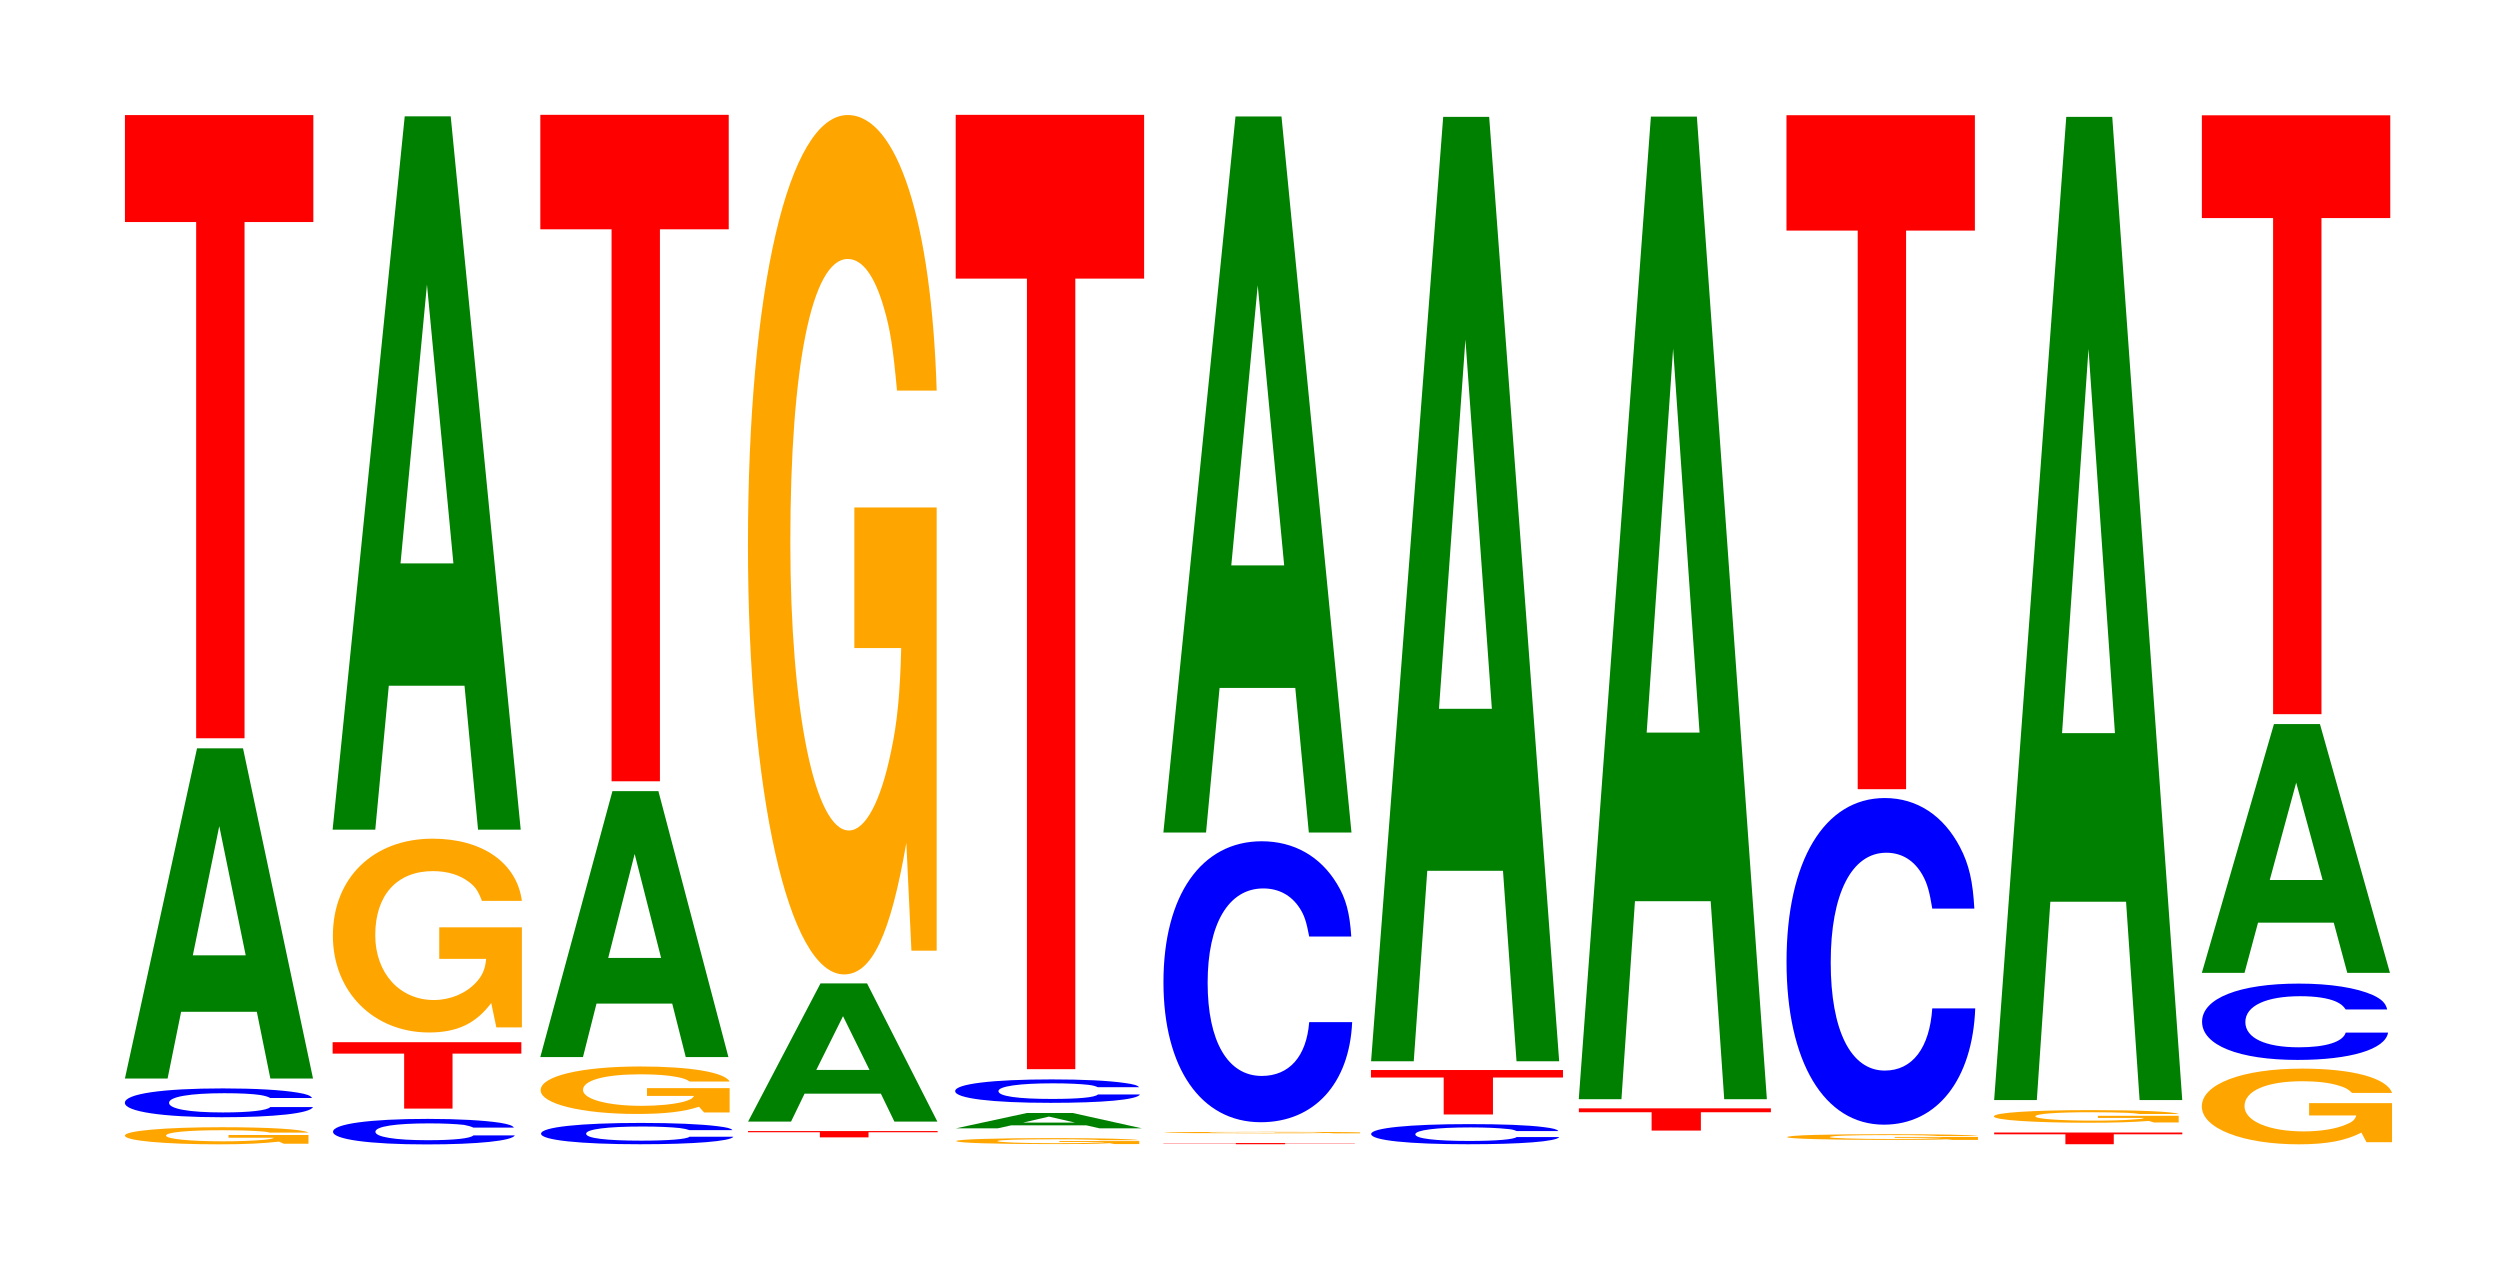 <?xml version="1.0" encoding="UTF-8"?>
<svg xmlns="http://www.w3.org/2000/svg" xmlns:xlink="http://www.w3.org/1999/xlink" width="130pt" height="66pt" viewBox="0 0 130 66" version="1.1">
<defs>
<g>
<symbol overflow="visible" id="glyph0-0">
<path style="stroke:none;" d="M 10.141 -0.453 L 5.984 -0.453 L 5.984 -0.312 L 8.344 -0.312 C 8.281 -0.266 8.141 -0.234 7.828 -0.203 C 7.312 -0.156 6.531 -0.125 5.703 -0.125 C 3.984 -0.125 2.734 -0.25 2.734 -0.422 C 2.734 -0.594 3.844 -0.703 5.656 -0.703 C 6.391 -0.703 7.016 -0.688 7.484 -0.656 C 7.781 -0.641 7.953 -0.625 8.125 -0.578 L 10.141 -0.578 C 9.891 -0.75 8.141 -0.859 5.641 -0.859 C 2.641 -0.859 0.594 -0.672 0.594 -0.422 C 0.594 -0.156 2.656 0.031 5.469 0.031 C 6.859 0.031 7.797 -0.016 8.609 -0.109 L 8.859 0 L 10.141 0 Z M 10.141 -0.453 "/>
</symbol>
<symbol overflow="visible" id="glyph1-0">
<path style="stroke:none;" d="M 10.406 -0.953 C 10.328 -1.078 10.141 -1.156 9.656 -1.234 C 8.812 -1.375 7.438 -1.453 5.766 -1.453 C 2.625 -1.453 0.672 -1.172 0.672 -0.703 C 0.672 -0.25 2.609 0.047 5.703 0.047 C 8.469 0.047 10.312 -0.156 10.453 -0.484 L 8.234 -0.484 C 8.094 -0.312 7.188 -0.203 5.766 -0.203 C 4 -0.203 2.969 -0.391 2.969 -0.703 C 2.969 -1.016 4.047 -1.203 5.844 -1.203 C 6.641 -1.203 7.297 -1.172 7.719 -1.109 C 7.969 -1.062 8.094 -1.031 8.234 -0.953 Z M 10.406 -0.953 "/>
</symbol>
<symbol overflow="visible" id="glyph2-0">
<path style="stroke:none;" d="M 7.234 -3.469 L 7.938 0 L 10.156 0 L 6.516 -17.172 L 4.125 -17.172 L 0.375 0 L 2.594 0 L 3.297 -3.469 Z M 6.656 -6.406 L 3.906 -6.406 L 5.281 -13.125 Z M 6.656 -6.406 "/>
</symbol>
<symbol overflow="visible" id="glyph3-0">
<path style="stroke:none;" d="M 6.453 -26.844 L 10.031 -26.844 L 10.031 -32.406 L 0.234 -32.406 L 0.234 -26.844 L 3.938 -26.844 L 3.938 0 L 6.453 0 Z M 6.453 -26.844 "/>
</symbol>
<symbol overflow="visible" id="glyph4-0">
<path style="stroke:none;" d="M 10.062 -0.828 C 9.984 -0.938 9.797 -1 9.344 -1.078 C 8.516 -1.203 7.188 -1.281 5.578 -1.281 C 2.531 -1.281 0.656 -1.016 0.656 -0.609 C 0.656 -0.219 2.516 0.047 5.516 0.047 C 8.188 0.047 9.969 -0.141 10.109 -0.422 L 7.953 -0.422 C 7.812 -0.266 6.953 -0.172 5.578 -0.172 C 3.859 -0.172 2.859 -0.344 2.859 -0.609 C 2.859 -0.891 3.906 -1.047 5.656 -1.047 C 6.422 -1.047 7.047 -1.016 7.469 -0.969 C 7.703 -0.922 7.812 -0.891 7.953 -0.828 Z M 10.062 -0.828 "/>
</symbol>
<symbol overflow="visible" id="glyph5-0">
<path style="stroke:none;" d="M 6.469 -2.859 L 10.047 -2.859 L 10.047 -3.453 L 0.234 -3.453 L 0.234 -2.859 L 3.953 -2.859 L 3.953 0 L 6.469 0 Z M 6.469 -2.859 "/>
</symbol>
<symbol overflow="visible" id="glyph6-0">
<path style="stroke:none;" d="M 10.453 -5.172 L 6.156 -5.172 L 6.156 -3.531 L 8.594 -3.531 C 8.547 -2.984 8.391 -2.656 8.078 -2.312 C 7.547 -1.734 6.734 -1.391 5.875 -1.391 C 4.109 -1.391 2.828 -2.781 2.828 -4.766 C 2.828 -6.844 3.953 -8.094 5.828 -8.094 C 6.594 -8.094 7.234 -7.891 7.719 -7.516 C 8.031 -7.281 8.188 -7.047 8.375 -6.547 L 10.453 -6.547 C 10.188 -8.531 8.391 -9.781 5.812 -9.781 C 2.719 -9.781 0.625 -7.734 0.625 -4.734 C 0.625 -1.828 2.734 0.297 5.625 0.297 C 7.078 0.297 8.047 -0.156 8.859 -1.234 L 9.125 0.031 L 10.453 0.031 Z M 10.453 -5.172 "/>
</symbol>
<symbol overflow="visible" id="glyph7-0">
<path style="stroke:none;" d="M 7.234 -7.484 L 7.938 0 L 10.156 0 L 6.516 -37.094 L 4.125 -37.094 L 0.375 0 L 2.594 0 L 3.297 -7.484 Z M 6.656 -13.844 L 3.906 -13.844 L 5.281 -28.344 Z M 6.656 -13.844 "/>
</symbol>
<symbol overflow="visible" id="glyph8-0">
<path style="stroke:none;" d="M 10.641 -0.703 C 10.562 -0.797 10.359 -0.844 9.875 -0.906 C 9 -1.016 7.594 -1.078 5.891 -1.078 C 2.688 -1.078 0.688 -0.859 0.688 -0.516 C 0.688 -0.188 2.672 0.031 5.828 0.031 C 8.656 0.031 10.547 -0.125 10.688 -0.359 L 8.406 -0.359 C 8.266 -0.234 7.344 -0.156 5.891 -0.156 C 4.078 -0.156 3.031 -0.281 3.031 -0.516 C 3.031 -0.75 4.125 -0.891 5.969 -0.891 C 6.781 -0.891 7.453 -0.859 7.891 -0.812 C 8.141 -0.781 8.266 -0.75 8.406 -0.703 Z M 10.641 -0.703 "/>
</symbol>
<symbol overflow="visible" id="glyph9-0">
<path style="stroke:none;" d="M 10.453 -1.266 L 6.156 -1.266 L 6.156 -0.859 L 8.594 -0.859 C 8.547 -0.734 8.391 -0.656 8.078 -0.562 C 7.547 -0.422 6.734 -0.344 5.875 -0.344 C 4.109 -0.344 2.828 -0.688 2.828 -1.172 C 2.828 -1.672 3.953 -1.984 5.828 -1.984 C 6.594 -1.984 7.234 -1.938 7.719 -1.844 C 8.031 -1.781 8.188 -1.734 8.375 -1.609 L 10.453 -1.609 C 10.188 -2.094 8.391 -2.391 5.812 -2.391 C 2.719 -2.391 0.625 -1.891 0.625 -1.156 C 0.625 -0.453 2.734 0.078 5.625 0.078 C 7.078 0.078 8.047 -0.031 8.859 -0.297 L 9.125 0 L 10.453 0 Z M 10.453 -1.266 "/>
</symbol>
<symbol overflow="visible" id="glyph10-0">
<path style="stroke:none;" d="M 7.234 -2.781 L 7.938 0 L 10.156 0 L 6.516 -13.828 L 4.125 -13.828 L 0.375 0 L 2.594 0 L 3.297 -2.781 Z M 6.656 -5.156 L 3.906 -5.156 L 5.281 -10.562 Z M 6.656 -5.156 "/>
</symbol>
<symbol overflow="visible" id="glyph11-0">
<path style="stroke:none;" d="M 6.453 -28.703 L 10.031 -28.703 L 10.031 -34.656 L 0.234 -34.656 L 0.234 -28.703 L 3.938 -28.703 L 3.938 0 L 6.453 0 Z M 6.453 -28.703 "/>
</symbol>
<symbol overflow="visible" id="glyph12-0">
<path style="stroke:none;" d="M 6.5 -0.266 L 10.094 -0.266 L 10.094 -0.328 L 0.234 -0.328 L 0.234 -0.266 L 3.969 -0.266 L 3.969 0 L 6.5 0 Z M 6.5 -0.266 "/>
</symbol>
<symbol overflow="visible" id="glyph13-0">
<path style="stroke:none;" d="M 7.281 -1.453 L 7.984 0 L 10.219 0 L 6.562 -7.188 L 4.141 -7.188 L 0.375 0 L 2.609 0 L 3.312 -1.453 Z M 6.688 -2.688 L 3.922 -2.688 L 5.312 -5.484 Z M 6.688 -2.688 "/>
</symbol>
<symbol overflow="visible" id="glyph14-0">
<path style="stroke:none;" d="M 10.422 -22.938 L 6.141 -22.938 L 6.141 -15.625 L 8.578 -15.625 C 8.516 -13.219 8.375 -11.766 8.047 -10.234 C 7.516 -7.656 6.719 -6.141 5.859 -6.141 C 4.094 -6.141 2.812 -12.344 2.812 -21.125 C 2.812 -30.297 3.938 -35.859 5.797 -35.859 C 6.562 -35.859 7.203 -34.984 7.688 -33.281 C 8 -32.234 8.156 -31.234 8.359 -29.016 L 10.422 -29.016 C 10.156 -37.797 8.375 -43.344 5.797 -43.344 C 2.719 -43.344 0.609 -34.281 0.609 -21 C 0.609 -8.078 2.719 1.344 5.609 1.344 C 7.047 1.344 8.016 -0.703 8.844 -5.5 L 9.109 0.109 L 10.422 0.109 Z M 10.422 -22.938 "/>
</symbol>
<symbol overflow="visible" id="glyph15-0">
<path style="stroke:none;" d="M 10.109 -0.156 L 5.953 -0.156 L 5.953 -0.109 L 8.312 -0.109 C 8.266 -0.094 8.125 -0.078 7.812 -0.078 C 7.297 -0.047 6.516 -0.047 5.688 -0.047 C 3.969 -0.047 2.734 -0.094 2.734 -0.156 C 2.734 -0.219 3.828 -0.25 5.625 -0.25 C 6.375 -0.25 7 -0.25 7.469 -0.234 C 7.766 -0.234 7.922 -0.219 8.109 -0.203 L 10.109 -0.203 C 9.859 -0.266 8.125 -0.312 5.609 -0.312 C 2.625 -0.312 0.594 -0.25 0.594 -0.156 C 0.594 -0.062 2.641 0 5.453 0 C 6.844 0 7.781 0 8.578 -0.047 L 8.828 0 L 10.109 0 Z M 10.109 -0.156 "/>
</symbol>
<symbol overflow="visible" id="glyph16-0">
<path style="stroke:none;" d="M 7.141 -0.156 L 7.828 0 L 10.031 0 L 6.438 -0.797 L 4.062 -0.797 L 0.375 0 L 2.547 0 L 3.25 -0.156 Z M 6.562 -0.297 L 3.859 -0.297 L 5.203 -0.609 Z M 6.562 -0.297 "/>
</symbol>
<symbol overflow="visible" id="glyph17-0">
<path style="stroke:none;" d="M 10.219 -0.781 C 10.141 -0.875 9.953 -0.938 9.484 -1 C 8.641 -1.125 7.297 -1.188 5.672 -1.188 C 2.578 -1.188 0.656 -0.953 0.656 -0.578 C 0.656 -0.203 2.562 0.031 5.609 0.031 C 8.312 0.031 10.125 -0.125 10.266 -0.406 L 8.078 -0.406 C 7.938 -0.25 7.062 -0.172 5.672 -0.172 C 3.922 -0.172 2.906 -0.312 2.906 -0.578 C 2.906 -0.828 3.969 -0.984 5.734 -0.984 C 6.516 -0.984 7.156 -0.953 7.578 -0.906 C 7.828 -0.875 7.938 -0.844 8.078 -0.781 Z M 10.219 -0.781 "/>
</symbol>
<symbol overflow="visible" id="glyph18-0">
<path style="stroke:none;" d="M 6.453 -41.109 L 10.031 -41.109 L 10.031 -49.625 L 0.234 -49.625 L 0.234 -41.109 L 3.938 -41.109 L 3.938 0 L 6.453 0 Z M 6.453 -41.109 "/>
</symbol>
<symbol overflow="visible" id="glyph19-0">
<path style="stroke:none;" d="M 6.562 -0.047 L 10.188 -0.047 L 10.188 -0.062 L 0.234 -0.062 L 0.234 -0.047 L 4 -0.047 L 4 0 L 6.562 0 Z M 6.562 -0.047 "/>
</symbol>
<symbol overflow="visible" id="glyph20-0">
<path style="stroke:none;" d="M 10.844 -0.047 L 6.391 -0.047 L 6.391 -0.031 L 8.922 -0.031 C 8.859 -0.016 8.703 -0.016 8.375 -0.016 C 7.828 -0.016 6.984 -0.016 6.094 -0.016 C 4.25 -0.016 2.922 -0.016 2.922 -0.031 C 2.922 -0.047 4.109 -0.062 6.031 -0.062 C 6.828 -0.062 7.5 -0.062 8 -0.062 C 8.328 -0.062 8.5 -0.062 8.688 -0.047 L 10.844 -0.047 C 10.562 -0.062 8.703 -0.078 6.031 -0.078 C 2.828 -0.078 0.641 -0.062 0.641 -0.031 C 0.641 -0.016 2.844 0 5.844 0 C 7.328 0 8.344 0 9.203 -0.016 L 9.469 0 L 10.844 0 Z M 10.844 -0.047 "/>
</symbol>
<symbol overflow="visible" id="glyph21-0">
<path style="stroke:none;" d="M 10.438 -9.219 C 10.359 -10.422 10.172 -11.188 9.688 -11.969 C 8.828 -13.391 7.453 -14.172 5.781 -14.172 C 2.641 -14.172 0.672 -11.359 0.672 -6.844 C 0.672 -2.375 2.625 0.438 5.734 0.438 C 8.5 0.438 10.344 -1.562 10.484 -4.766 L 8.25 -4.766 C 8.109 -2.984 7.219 -1.969 5.781 -1.969 C 4.016 -1.969 2.969 -3.766 2.969 -6.812 C 2.969 -9.891 4.062 -11.719 5.859 -11.719 C 6.656 -11.719 7.312 -11.375 7.75 -10.703 C 8 -10.328 8.109 -9.969 8.25 -9.219 Z M 10.438 -9.219 "/>
</symbol>
<symbol overflow="visible" id="glyph22-0">
<path style="stroke:none;" d="M 7.234 -7.516 L 7.938 0 L 10.156 0 L 6.516 -37.234 L 4.125 -37.234 L 0.375 0 L 2.594 0 L 3.297 -7.516 Z M 6.656 -13.891 L 3.906 -13.891 L 5.281 -28.453 Z M 6.656 -13.891 "/>
</symbol>
<symbol overflow="visible" id="glyph23-0">
<path style="stroke:none;" d="M 10.406 -0.656 C 10.328 -0.75 10.141 -0.797 9.656 -0.859 C 8.812 -0.969 7.438 -1.016 5.766 -1.016 C 2.625 -1.016 0.672 -0.812 0.672 -0.5 C 0.672 -0.172 2.609 0.031 5.703 0.031 C 8.469 0.031 10.312 -0.109 10.453 -0.344 L 8.234 -0.344 C 8.094 -0.219 7.188 -0.141 5.766 -0.141 C 4 -0.141 2.969 -0.266 2.969 -0.484 C 2.969 -0.703 4.047 -0.844 5.844 -0.844 C 6.641 -0.844 7.297 -0.812 7.719 -0.766 C 7.969 -0.75 8.094 -0.719 8.234 -0.656 Z M 10.406 -0.656 "/>
</symbol>
<symbol overflow="visible" id="glyph24-0">
<path style="stroke:none;" d="M 6.578 -1.922 L 10.219 -1.922 L 10.219 -2.312 L 0.234 -2.312 L 0.234 -1.922 L 4.016 -1.922 L 4.016 0 L 6.578 0 Z M 6.578 -1.922 "/>
</symbol>
<symbol overflow="visible" id="glyph25-0">
<path style="stroke:none;" d="M 7.234 -9.906 L 7.938 0 L 10.156 0 L 6.516 -49.109 L 4.125 -49.109 L 0.375 0 L 2.594 0 L 3.297 -9.906 Z M 6.656 -18.328 L 3.906 -18.328 L 5.281 -37.531 Z M 6.656 -18.328 "/>
</symbol>
<symbol overflow="visible" id="glyph26-0">
<path style="stroke:none;" d="M 6.578 -0.953 L 10.219 -0.953 L 10.219 -1.156 L 0.234 -1.156 L 0.234 -0.953 L 4.016 -0.953 L 4.016 0 L 6.578 0 Z M 6.578 -0.953 "/>
</symbol>
<symbol overflow="visible" id="glyph27-0">
<path style="stroke:none;" d="M 7.234 -10.297 L 7.938 0 L 10.156 0 L 6.516 -51.094 L 4.125 -51.094 L 0.375 0 L 2.594 0 L 3.297 -10.297 Z M 6.656 -19.062 L 3.906 -19.062 L 5.281 -39.031 Z M 6.656 -19.062 "/>
</symbol>
<symbol overflow="visible" id="glyph28-0">
<path style="stroke:none;" d="M 10.547 -0.156 L 6.219 -0.156 L 6.219 -0.109 L 8.688 -0.109 C 8.625 -0.094 8.469 -0.078 8.156 -0.078 C 7.609 -0.047 6.797 -0.047 5.938 -0.047 C 4.141 -0.047 2.844 -0.094 2.844 -0.141 C 2.844 -0.219 4 -0.25 5.875 -0.25 C 6.656 -0.25 7.297 -0.25 7.797 -0.234 C 8.109 -0.219 8.266 -0.219 8.453 -0.203 L 10.547 -0.203 C 10.281 -0.266 8.469 -0.297 5.859 -0.297 C 2.75 -0.297 0.625 -0.25 0.625 -0.141 C 0.625 -0.062 2.766 0 5.688 0 C 7.141 0 8.125 0 8.953 -0.031 L 9.219 0 L 10.547 0 Z M 10.547 -0.156 "/>
</symbol>
<symbol overflow="visible" id="glyph29-0">
<path style="stroke:none;" d="M 10.438 -10.719 C 10.359 -12.125 10.172 -13 9.688 -13.922 C 8.828 -15.562 7.453 -16.469 5.781 -16.469 C 2.641 -16.469 0.672 -13.203 0.672 -7.953 C 0.672 -2.75 2.625 0.516 5.734 0.516 C 8.5 0.516 10.344 -1.828 10.484 -5.531 L 8.25 -5.531 C 8.109 -3.469 7.219 -2.297 5.781 -2.297 C 4.016 -2.297 2.969 -4.375 2.969 -7.922 C 2.969 -11.5 4.062 -13.625 5.859 -13.625 C 6.656 -13.625 7.312 -13.234 7.75 -12.453 C 8 -12 8.109 -11.578 8.25 -10.719 Z M 10.438 -10.719 "/>
</symbol>
<symbol overflow="visible" id="glyph30-0">
<path style="stroke:none;" d="M 6.453 -29.047 L 10.031 -29.047 L 10.031 -35.047 L 0.234 -35.047 L 0.234 -29.047 L 3.938 -29.047 L 3.938 0 L 6.453 0 Z M 6.453 -29.047 "/>
</symbol>
<symbol overflow="visible" id="glyph31-0">
<path style="stroke:none;" d="M 6.453 -0.516 L 10.016 -0.516 L 10.016 -0.609 L 0.234 -0.609 L 0.234 -0.516 L 3.938 -0.516 L 3.938 0 L 6.453 0 Z M 6.453 -0.516 "/>
</symbol>
<symbol overflow="visible" id="glyph32-0">
<path style="stroke:none;" d="M 10.219 -0.344 L 6.016 -0.344 L 6.016 -0.234 L 8.406 -0.234 C 8.359 -0.188 8.203 -0.172 7.891 -0.156 C 7.375 -0.109 6.578 -0.094 5.75 -0.094 C 4.016 -0.094 2.766 -0.188 2.766 -0.312 C 2.766 -0.453 3.859 -0.531 5.688 -0.531 C 6.438 -0.531 7.078 -0.516 7.547 -0.5 C 7.844 -0.484 8 -0.469 8.188 -0.438 L 10.219 -0.438 C 9.969 -0.562 8.203 -0.641 5.672 -0.641 C 2.656 -0.641 0.609 -0.516 0.609 -0.312 C 0.609 -0.125 2.672 0.016 5.5 0.016 C 6.922 0.016 7.859 -0.016 8.672 -0.078 L 8.922 0 L 10.219 0 Z M 10.219 -0.344 "/>
</symbol>
<symbol overflow="visible" id="glyph33-0">
<path style="stroke:none;" d="M 7.234 -10.312 L 7.938 0 L 10.156 0 L 6.516 -51.125 L 4.125 -51.125 L 0.375 0 L 2.594 0 L 3.297 -10.312 Z M 6.656 -19.078 L 3.906 -19.078 L 5.281 -39.062 Z M 6.656 -19.078 "/>
</symbol>
<symbol overflow="visible" id="glyph34-0">
<path style="stroke:none;" d="M 10.516 -2.016 L 6.203 -2.016 L 6.203 -1.375 L 8.656 -1.375 C 8.594 -1.156 8.453 -1.031 8.125 -0.906 C 7.594 -0.672 6.781 -0.547 5.922 -0.547 C 4.125 -0.547 2.844 -1.078 2.844 -1.859 C 2.844 -2.656 3.984 -3.156 5.859 -3.156 C 6.625 -3.156 7.281 -3.078 7.766 -2.922 C 8.078 -2.828 8.234 -2.75 8.438 -2.547 L 10.516 -2.547 C 10.25 -3.328 8.453 -3.812 5.844 -3.812 C 2.734 -3.812 0.625 -3.016 0.625 -1.844 C 0.625 -0.703 2.75 0.125 5.672 0.125 C 7.125 0.125 8.094 -0.062 8.922 -0.484 L 9.188 0.016 L 10.516 0.016 Z M 10.516 -2.016 "/>
</symbol>
<symbol overflow="visible" id="glyph35-0">
<path style="stroke:none;" d="M 10.297 -2.5 C 10.219 -2.828 10.016 -3.031 9.547 -3.25 C 8.703 -3.625 7.344 -3.844 5.703 -3.844 C 2.594 -3.844 0.672 -3.078 0.672 -1.859 C 0.672 -0.641 2.578 0.125 5.641 0.125 C 8.375 0.125 10.203 -0.422 10.344 -1.297 L 8.141 -1.297 C 8 -0.812 7.109 -0.531 5.703 -0.531 C 3.953 -0.531 2.922 -1.016 2.922 -1.844 C 2.922 -2.688 4 -3.188 5.781 -3.188 C 6.562 -3.188 7.219 -3.094 7.641 -2.906 C 7.875 -2.797 8 -2.703 8.141 -2.5 Z M 10.297 -2.5 "/>
</symbol>
<symbol overflow="visible" id="glyph36-0">
<path style="stroke:none;" d="M 7.234 -2.609 L 7.938 0 L 10.156 0 L 6.516 -12.938 L 4.125 -12.938 L 0.375 0 L 2.594 0 L 3.297 -2.609 Z M 6.656 -4.828 L 3.906 -4.828 L 5.281 -9.891 Z M 6.656 -4.828 "/>
</symbol>
<symbol overflow="visible" id="glyph37-0">
<path style="stroke:none;" d="M 6.453 -25.797 L 10.031 -25.797 L 10.031 -31.141 L 0.234 -31.141 L 0.234 -25.797 L 3.938 -25.797 L 3.938 0 L 6.453 0 Z M 6.453 -25.797 "/>
</symbol>
</g>
</defs>
<g id="surface1">
<g style="fill:rgb(100%,64.647%,0%);fill-opacity:1;">
  <use xlink:href="#glyph0-0" x="5.9" y="59.474"/>
</g>
<g style="fill:rgb(0%,0%,100%);fill-opacity:1;">
  <use xlink:href="#glyph1-0" x="5.821" y="58.05"/>
</g>
<g style="fill:rgb(0%,50.194%,0%);fill-opacity:1;">
  <use xlink:href="#glyph2-0" x="6.121" y="56.084"/>
</g>
<g style="fill:rgb(100%,0%,0%);fill-opacity:1;">
  <use xlink:href="#glyph3-0" x="6.263" y="38.39"/>
</g>
<g style="fill:rgb(0%,0%,100%);fill-opacity:1;">
  <use xlink:href="#glyph4-0" x="16.662" y="59.463"/>
</g>
<g style="fill:rgb(100%,0%,0%);fill-opacity:1;">
  <use xlink:href="#glyph5-0" x="17.063" y="57.647"/>
</g>
<g style="fill:rgb(100%,64.647%,0%);fill-opacity:1;">
  <use xlink:href="#glyph6-0" x="16.685" y="53.392"/>
</g>
<g style="fill:rgb(0%,50.194%,0%);fill-opacity:1;">
  <use xlink:href="#glyph7-0" x="16.921" y="43.142"/>
</g>
<g style="fill:rgb(0%,0%,100%);fill-opacity:1;">
  <use xlink:href="#glyph8-0" x="27.447" y="59.47"/>
</g>
<g style="fill:rgb(100%,64.647%,0%);fill-opacity:1;">
  <use xlink:href="#glyph9-0" x="27.488" y="57.848"/>
</g>
<g style="fill:rgb(0%,50.194%,0%);fill-opacity:1;">
  <use xlink:href="#glyph10-0" x="27.721" y="54.967"/>
</g>
<g style="fill:rgb(100%,0%,0%);fill-opacity:1;">
  <use xlink:href="#glyph11-0" x="27.863" y="40.627"/>
</g>
<g style="fill:rgb(100%,0%,0%);fill-opacity:1;">
  <use xlink:href="#glyph12-0" x="38.663" y="59.143"/>
</g>
<g style="fill:rgb(0%,50.194%,0%);fill-opacity:1;">
  <use xlink:href="#glyph13-0" x="38.525" y="58.325"/>
</g>
<g style="fill:rgb(100%,64.647%,0%);fill-opacity:1;">
  <use xlink:href="#glyph14-0" x="38.285" y="49.326"/>
</g>
<g style="fill:rgb(100%,64.647%,0%);fill-opacity:1;">
  <use xlink:href="#glyph15-0" x="49.133" y="59.493"/>
</g>
<g style="fill:rgb(0%,50.194%,0%);fill-opacity:1;">
  <use xlink:href="#glyph16-0" x="49.34" y="58.672"/>
</g>
<g style="fill:rgb(0%,0%,100%);fill-opacity:1;">
  <use xlink:href="#glyph17-0" x="49.013" y="57.317"/>
</g>
<g style="fill:rgb(100%,0%,0%);fill-opacity:1;">
  <use xlink:href="#glyph18-0" x="49.463" y="55.597"/>
</g>
<g style="fill:rgb(100%,0%,0%);fill-opacity:1;">
  <use xlink:href="#glyph19-0" x="60.263" y="59.5"/>
</g>
<g style="fill:rgb(100%,64.647%,0%);fill-opacity:1;">
  <use xlink:href="#glyph20-0" x="59.885" y="58.932"/>
</g>
<g style="fill:rgb(0%,0%,100%);fill-opacity:1;">
  <use xlink:href="#glyph21-0" x="59.828" y="57.918"/>
</g>
<g style="fill:rgb(0%,50.194%,0%);fill-opacity:1;">
  <use xlink:href="#glyph22-0" x="60.121" y="43.29"/>
</g>
<g style="fill:rgb(0%,0%,100%);fill-opacity:1;">
  <use xlink:href="#glyph23-0" x="70.628" y="59.47"/>
</g>
<g style="fill:rgb(100%,0%,0%);fill-opacity:1;">
  <use xlink:href="#glyph24-0" x="71.056" y="57.953"/>
</g>
<g style="fill:rgb(0%,50.194%,0%);fill-opacity:1;">
  <use xlink:href="#glyph25-0" x="70.921" y="55.186"/>
</g>
<g style="fill:rgb(100%,0%,0%);fill-opacity:1;">
  <use xlink:href="#glyph26-0" x="81.867" y="58.79"/>
</g>
<g style="fill:rgb(0%,50.194%,0%);fill-opacity:1;">
  <use xlink:href="#glyph27-0" x="81.721" y="57.159"/>
</g>
<g style="fill:rgb(100%,64.647%,0%);fill-opacity:1;">
  <use xlink:href="#glyph28-0" x="92.307" y="59.275"/>
</g>
<g style="fill:rgb(0%,0%,100%);fill-opacity:1;">
  <use xlink:href="#glyph29-0" x="92.228" y="57.967"/>
</g>
<g style="fill:rgb(100%,0%,0%);fill-opacity:1;">
  <use xlink:href="#glyph30-0" x="92.663" y="41.038"/>
</g>
<g style="fill:rgb(100%,0%,0%);fill-opacity:1;">
  <use xlink:href="#glyph31-0" x="103.463" y="59.5"/>
</g>
<g style="fill:rgb(100%,64.647%,0%);fill-opacity:1;">
  <use xlink:href="#glyph32-0" x="103.073" y="58.367"/>
</g>
<g style="fill:rgb(0%,50.194%,0%);fill-opacity:1;">
  <use xlink:href="#glyph33-0" x="103.321" y="57.202"/>
</g>
<g style="fill:rgb(100%,64.647%,0%);fill-opacity:1;">
  <use xlink:href="#glyph34-0" x="113.87" y="59.38"/>
</g>
<g style="fill:rgb(0%,0%,100%);fill-opacity:1;">
  <use xlink:href="#glyph35-0" x="113.836" y="54.991"/>
</g>
<g style="fill:rgb(0%,50.194%,0%);fill-opacity:1;">
  <use xlink:href="#glyph36-0" x="114.121" y="50.588"/>
</g>
<g style="fill:rgb(100%,0%,0%);fill-opacity:1;">
  <use xlink:href="#glyph37-0" x="114.263" y="37.137"/>
</g>
</g>
</svg>
